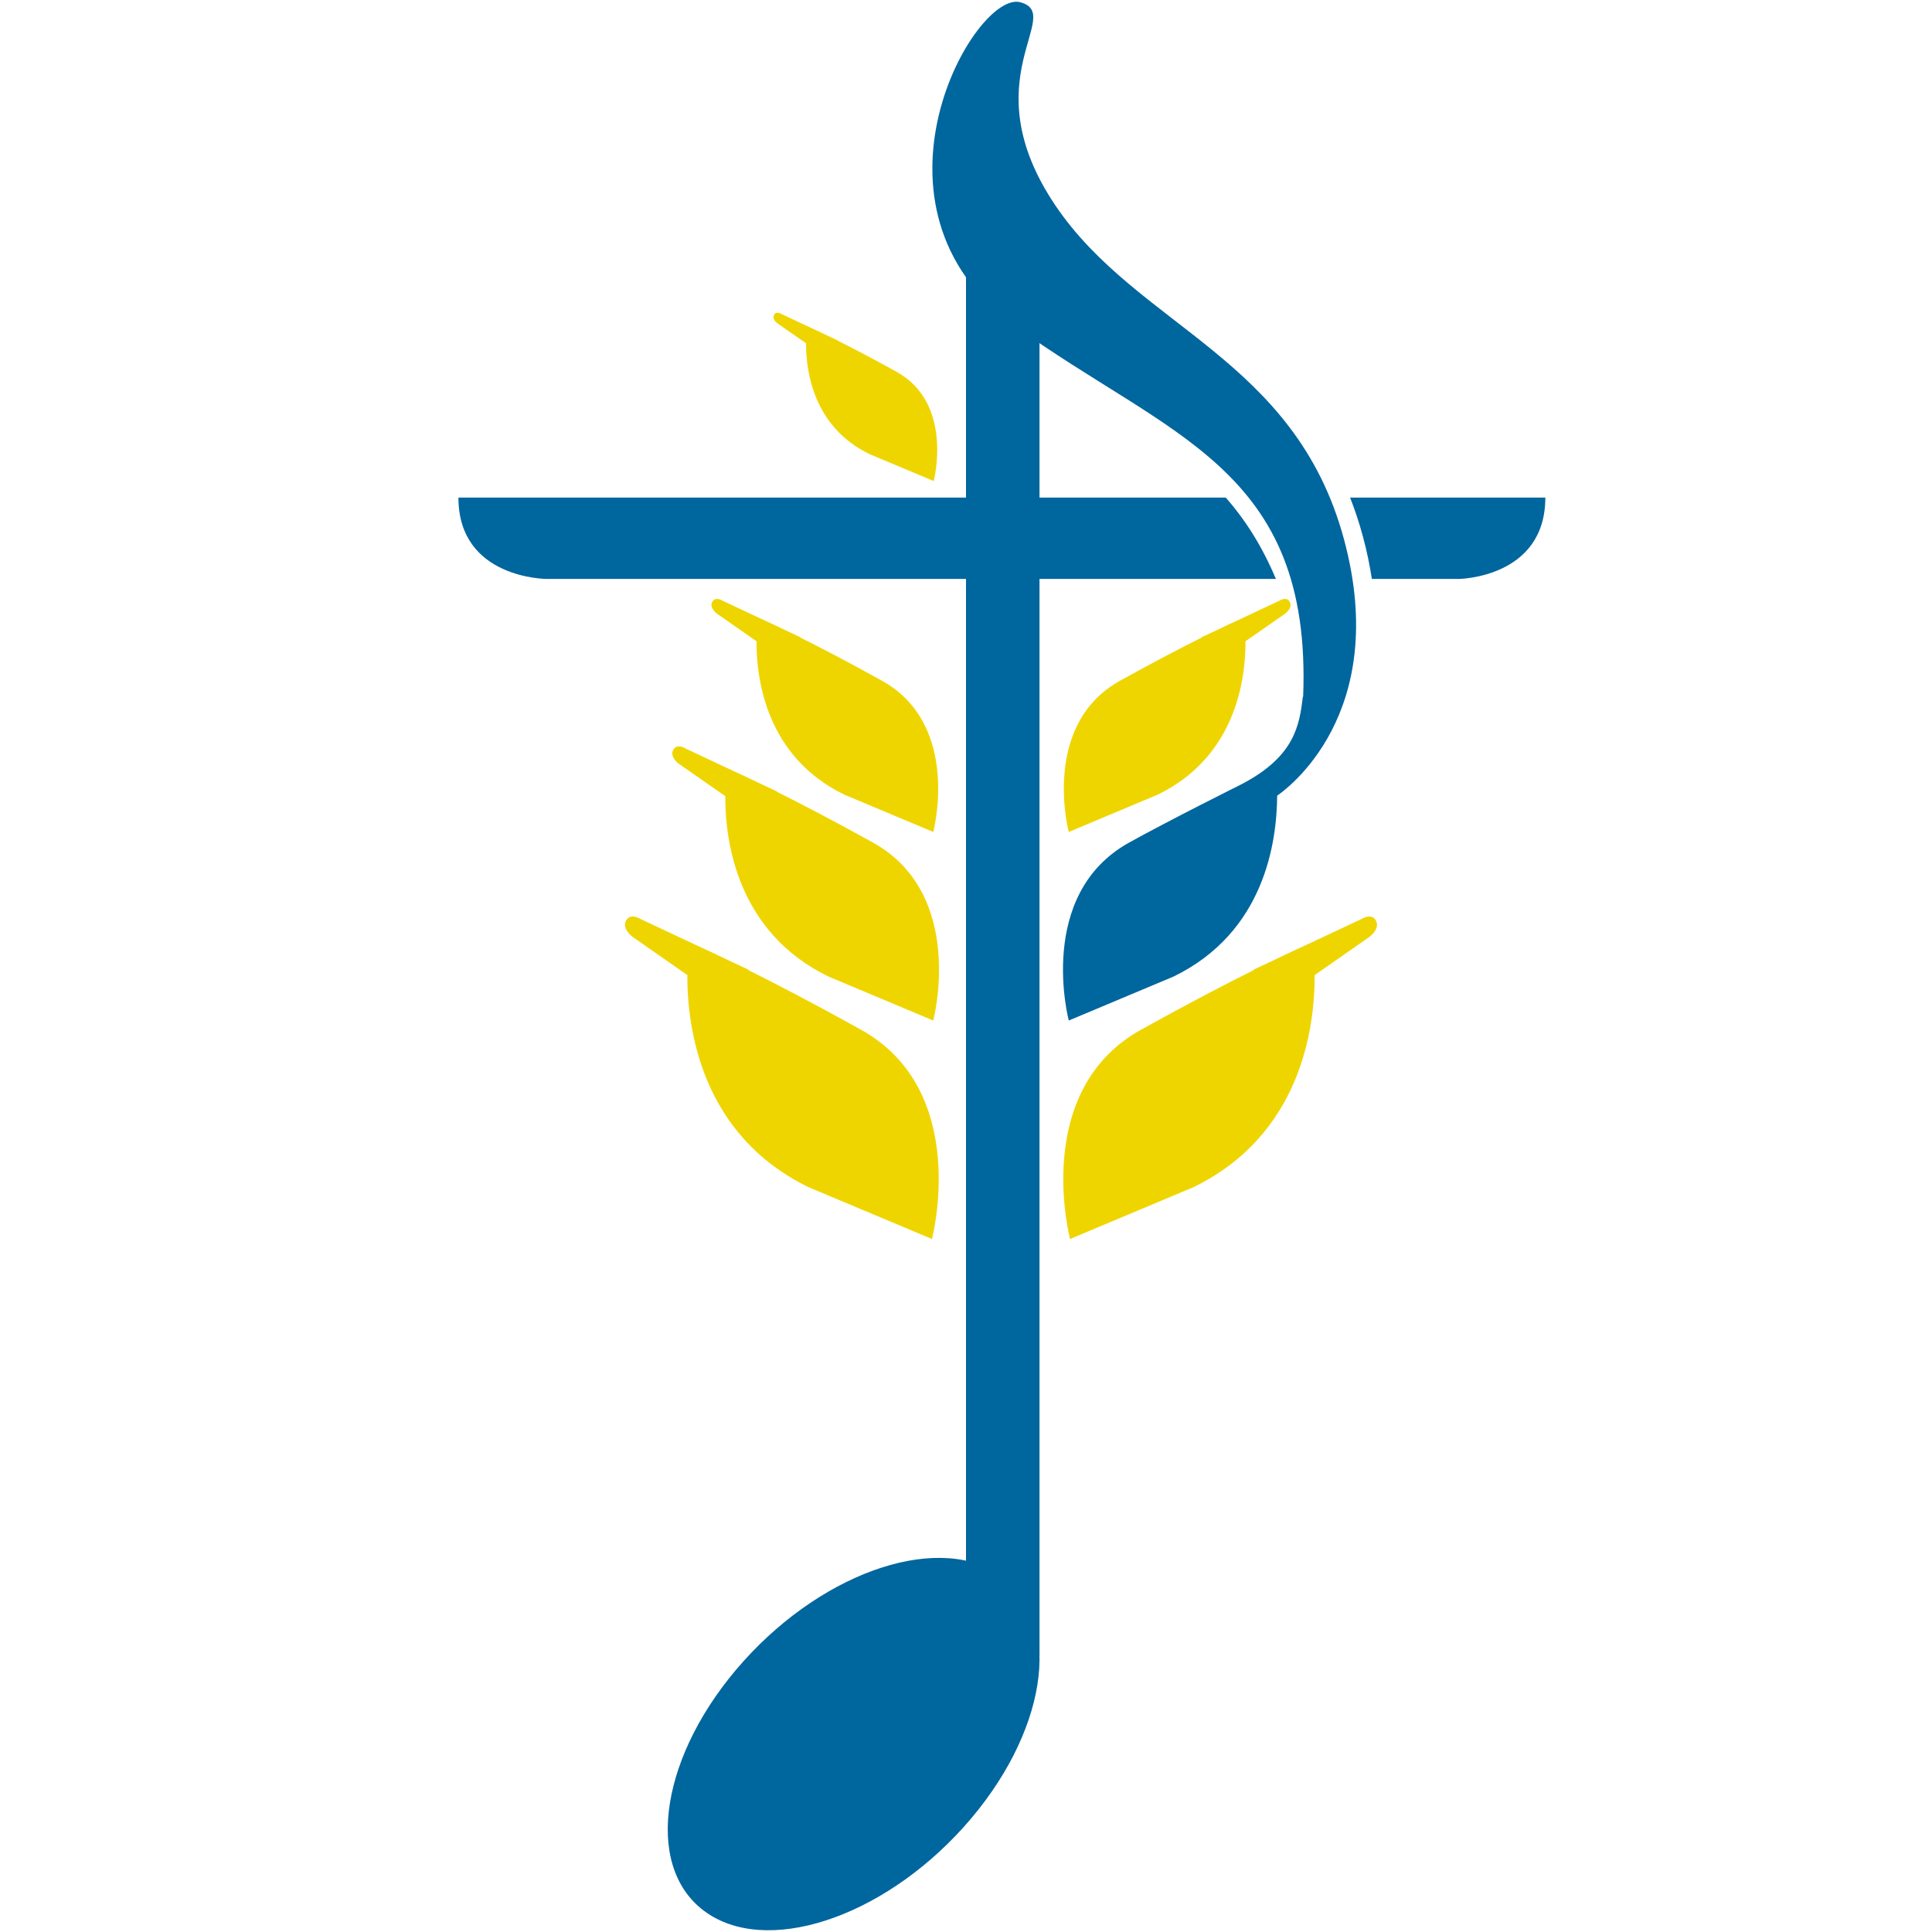 <?xml version="1.0" encoding="UTF-8"?>
<svg data-bbox="130.96 0.498 310.5 550.923" viewBox="0 0 551.92 551.92" xmlns="http://www.w3.org/2000/svg" data-type="color">
    <g>
        <path d="m266.24 353.95-35.28-14.81c-30.58-14.92-34.65-45.22-34.61-60.59l-15.64-10.91s-3.12-2.25-1.88-4.62 4.12-.5 4.12-.5l15.91 7.47c1.79.81 4.83 2.21 9.05 4.25l5.92 2.78-.19.04c8.06 4.02 18.92 9.65 32.31 17.09 31.5 17.5 20.28 59.81 20.28 59.81h.01Z" fill="#efd500" data-color="1"/>
        <path d="m305.68 353.95 35.28-14.81c30.58-14.92 34.65-45.22 34.61-60.59l15.64-10.91s3.12-2.25 1.88-4.62-4.12-.5-4.12-.5l-15.91 7.47c-1.79.81-4.83 2.21-9.05 4.25l-5.92 2.78.19.04c-8.06 4.02-18.92 9.65-32.31 17.09-31.5 17.5-20.28 59.81-20.28 59.81h-.01Z" fill="#efd500" data-color="1"/>
        <path d="m266.6 291.54-29.99-12.59c-25.99-12.69-29.46-38.44-29.42-51.51l-13.29-9.27s-2.66-1.91-1.59-3.93c1.06-2.02 3.51-.42 3.51-.42l13.52 6.35c1.52.69 4.11 1.88 7.69 3.61l5.03 2.36-.16.03c6.85 3.41 16.08 8.2 27.47 14.52 26.77 14.87 17.24 50.84 17.24 50.84h-.01Z" fill="#efd500" data-color="1"/>
        <path d="m266.6 237.67-25.49-10.7c-22.09-10.78-25.04-32.67-25-43.78l-11.3-7.88s-2.26-1.63-1.35-3.34c.9-1.72 2.98-.36 2.98-.36l11.49 5.4c1.29.58 3.49 1.59 6.54 3.07l4.28 2.01-.14.03c5.83 2.9 13.67 6.97 23.35 12.35 22.76 12.64 14.65 43.21 14.65 43.21Z" fill="#efd500" data-color="1"/>
        <path d="m305.32 237.67 25.49-10.7c22.09-10.78 25.04-32.67 25-43.78l11.3-7.88s2.26-1.63 1.35-3.34c-.9-1.72-2.98-.36-2.98-.36l-11.49 5.4c-1.29.58-3.49 1.59-6.54 3.07l-4.28 2.01.14.03c-5.83 2.9-13.67 6.97-23.35 12.35-22.76 12.64-14.65 43.21-14.65 43.21Z" fill="#efd500" data-color="1"/>
        <path d="m266.75 137.43-18.42-7.73c-15.96-7.79-18.09-23.6-18.07-31.63l-8.17-5.69s-1.63-1.17-.98-2.41c.65-1.24 2.15-.26 2.15-.26l8.3 3.9c.94.42 2.52 1.15 4.72 2.22l3.09 1.45-.1.02c4.21 2.1 9.88 5.04 16.87 8.92 16.44 9.13 10.59 31.22 10.59 31.22h.02Z" fill="#efd500" data-color="1"/>
        <path d="M305.32 291.54s-9.54-35.97 17.24-50.84c11.38-6.32 31.9-16.56 31.9-16.56 15.5-8 16.75-17 17.75-25.25l.06.24c2.62-65.65-38.55-74.33-82.31-105.99-47-34-11.5-96 1.5-92.5s-14.25 22 10 58c23.5 34.88 68.5 43.5 82.5 95.5 13.46 50.01-16.78 71.58-19.11 73.16-.09 13.22-3.55 38.97-29.54 51.65l-29.99 12.59Z" fill="#00669e" data-color="2"/>
        <path fill="#00669e" fill-rule="evenodd" d="M296.96 88.64v384.25l-21-15.25V73.14l21 15.5z" data-color="2"/>
        <path d="M201.08 545.85c-17.37-13.07-12.31-44.99 11.32-71.29 23.62-26.3 56.86-37.02 74.24-23.94 17.37 13.07 12.31 44.99-11.32 71.29-23.62 26.3-56.86 37.01-74.23 23.94Z" fill="#00669e" fill-rule="evenodd" data-color="2"/>
        <path d="M288.96 142.14v23.25H156.21s-25.25 0-25.25-23.25h158Z" fill="#00669e" data-color="2"/>
        <path d="M385.68 142.14h55.78c0 23-24.75 23.25-24.75 23.25H391.9c-.58-3.86-1.42-7.91-2.56-12.16-1.06-3.93-2.29-7.61-3.66-11.09Zm-99.72 0h64.2c5.7 6.49 10.43 13.98 14.33 23.25h-78.53v-23.25Z" fill="#00669e" data-color="2"/>
    </g>
</svg>
